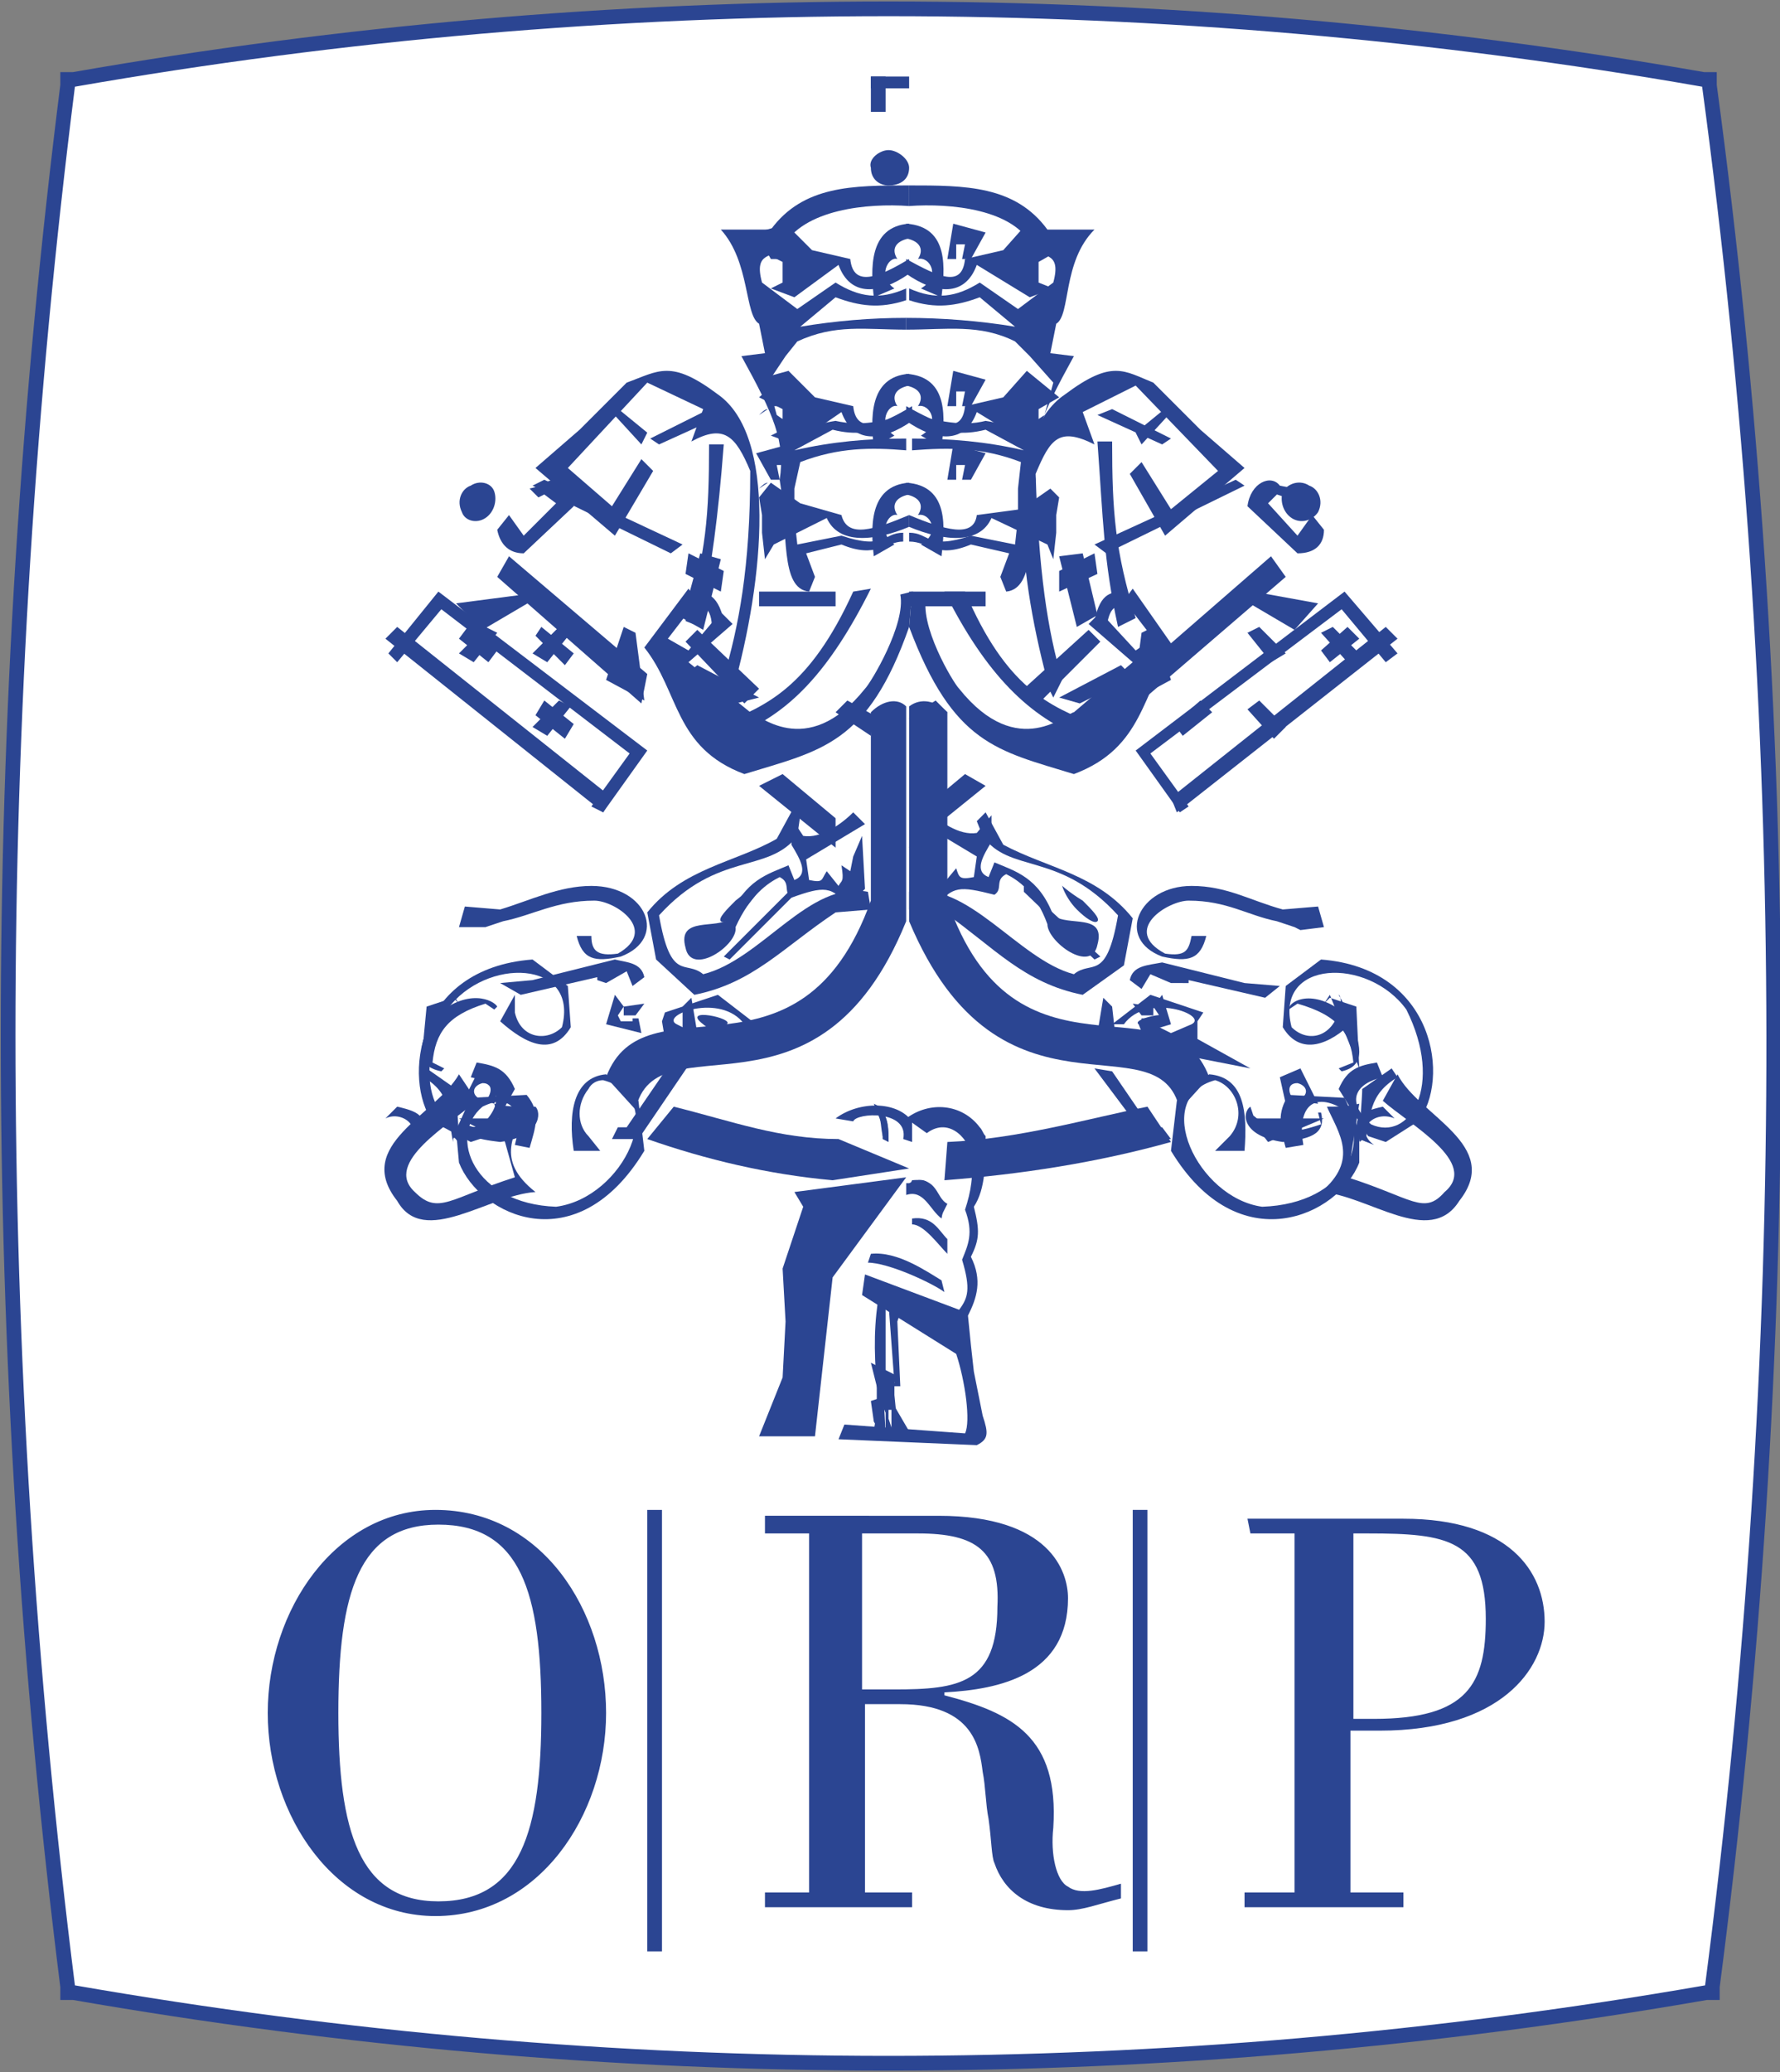 <?xml version="1.0" encoding="utf-8"?>
<!-- Generator: Adobe Illustrator 24.3.0, SVG Export Plug-In . SVG Version: 6.00 Build 0)  -->
<svg version="1.1" id="Livello_1" xmlns="http://www.w3.org/2000/svg" xmlns:xlink="http://www.w3.org/1999/xlink" x="0px" y="0px"
	 viewBox="0 0 60.5 70.4" style="enable-background:new 0 0 60.5 70.4;" xml:space="preserve">
<rect x="0" y="0" width="60.5" height="70.4" fill="#808080" stroke="none"/>
<style type="text/css">
	.st0{fill:#FFFFFF;stroke:#2B4592;stroke-width:0.5;}
	.st1{fill:#2B4592;}
	.st2{fill-rule:evenodd;clip-rule:evenodd;fill:#2B4592;}
</style>
<path class="st0" d="M30.2,70.1c-9.3,0-18.5-0.8-27.7-2.4H2.3v-0.2C-0.4,46-0.4,24.3,2.3,2.9V2.7h0.2c18.3-3.2,37.1-3.2,55.4,0h0.2
	v0.2C61,24.4,61,46,58.2,67.5v0.2H58C48.8,69.3,39.5,70.1,30.2,70.1z"/>
<path class="st1" d="M22.9,37.6L22,38.7c2,0.7,4.1,1.2,6.3,1.4l2.6-0.4l-2.4-1C26.5,38.7,24.9,38.1,22.9,37.6z"/>
<path class="st1" d="M28.4,38c0.8-0.6,2.1-0.6,2.6,0.1v0.7l-0.3-0.1c0.2-1-1.6-0.9-1.7-0.6L28.4,38z"/>
<path class="st1" d="M27,40.5l0.3,0.5l-0.7,2.1l0.1,1.8l-0.1,1.9l-0.8,2h1.9l0.6-5.4l2.5-3.4L27,40.5z"/>
<path class="st1" d="M30.8,38c0.8-0.6,1.9-0.5,2.5,0.3c0.1,0.1,0.1,0.2,0.2,0.3c0,0.9,0,1.8-0.4,2.4c0.2,0.8,0.2,1.1-0.1,1.7
	c0.4,0.8,0.2,1.4-0.1,2l0.1,1l0.1,0.9l0.3,1.5c0.2,0.6,0.2,0.8-0.2,1l-4.7-0.2l0.2-0.5l4.1,0.3c0.2-0.4,0-1.8-0.3-2.7l-3.2-2
	l0.1-0.7l3.2,1.2c0.3-0.4,0.4-0.7,0.1-1.7c0.2-0.5,0.4-0.9,0.1-1.7c0.2-0.6,0.3-1.2,0.2-1.8c0-0.5-0.7-1.4-1.5-0.8L30.8,38z"/>
<path class="st1" d="M29.9,43.8c-0.2,1.2-0.2,2-0.1,3.3V48l-0.1,0.6l0.4,0.1l-0.1-1.9l0.2,0.3v0.4l0.1,0.3v1H31l-0.7-1.2v-0.5h0.3
	l-0.1-2.2l0.1-0.3l-0.4-0.3l0.2,2.7l-0.3-0.4v-1.1V44L29.9,43.8z"/>
<path class="st1" d="M29.6,47.6l0.1,0.7l0.3,0.5h0.1l-0.2-0.6v-0.7L29.6,47.6z"/>
<path class="st1" d="M29.6,46.3l0.3,1.2l0.2,0.5v0.8h0.3l-0.2-0.6v-0.3h0.2v0.8l0.4,0.1l-0.3-0.4l-0.1-1v-0.7L29.6,46.3z"/>
<path class="st1" d="M31,40.1c0.9-0.1,0.8,0.6,1.2,0.8L32,41.3c-0.4-0.4-0.5-1-1.1-1L31,40.1z"/>
<path class="st1" d="M30.9,40.2c0.8-0.4,0.8,0.4,1.2,0.7L32,41.4c-0.4-0.3-0.6-1-1.2-0.8v-0.4H30.9z"/>
<path class="st1" d="M31,41.4c0.7-0.1,0.9,0.4,1.2,0.7v0.5c-0.3-0.3-0.8-1-1.2-1V41.4z"/>
<path class="st1" d="M29.6,42.6c0.9-0.1,1.9,0.6,2.4,0.9l0.1,0.4c-0.4-0.3-1.9-1-2.6-1L29.6,42.6z"/>
<path class="st1" d="M29.9,37.6c0.3,0.4,0.3,0.7,0.3,1.2l-0.2-0.1c0-0.5,0-0.5-0.3-1.2L29.9,37.6L29.9,37.6z"/>
<path class="st1" d="M29.9,37.6c0.3,0.4,0.3,0.8,0.3,1.2l-0.2-0.2c-0.1-0.5,0-0.5-0.3-1H29.9z"/>
<path class="st1" d="M32.2,38.8c2.4-0.1,4.8-0.8,6.8-1.2l0.8,1.2c-2.5,0.7-5.1,1.1-7.7,1.3L32.2,38.8z"/>
<path class="st1" d="M29.6,24.2c0.4-0.4,0.9-0.5,1.2-0.2v7.3c-3,7.4-8.5,3.2-9.2,6.4l-1-1.1c1.3-3.5,6.6,0.7,9-6L29.6,24.2
	L29.6,24.2z"/>
<path class="st1" d="M20,38.6c-0.4-0.4-0.4-1.1,0-1.6c0.1-0.2,0.3-0.3,0.5-0.3c2.3,0.6,0.7,4-1.6,4.3c-2.8-0.1-3.7-2.4-2.5-3.4
	c1-0.5,1.4,0.2,1.1,1.3L18,39c0.2-0.7,0.4-1.2-0.1-1.8L16,37.3l-0.5,1.1l0.1,1.1c0.7,1.8,4,3.4,6.3-0.4l-0.2-1.7l-1.1-0.9
	c-1.1,0.1-1.3,1.3-1.1,2.6h0.9L20,38.6z"/>
<path class="st1" d="M16.8,37.5c0.4,0.1,0.7,0.1,1.1,0.1c-0.4,0.9-1.1,1.8,0.3,2.9c-1.6,0.1-3.8,1.9-4.7,0.3
	c-1.5-1.9,1.3-2.9,2.1-4.3l0.6,0.9c-0.9,0.8-3.2,2.1-2.1,3.1c0.8,0.8,1.2,0.2,3.4-0.5L16.8,37.5z"/>
<path class="st1" d="M22.6,36.4l-1.3,1.9H21l-0.2,0.4h0.9l1.7-2.5L22.6,36.4z"/>
<path class="st1" d="M18,37.6h0.2c0.2,0.2,0.2,1-1.2,1.2c-0.8-0.1-1.5-0.2-1.2-1h0.1l-0.1,0.4c0.9,0.3,1.5,0.4,2.3-0.3L18,37.6z"/>
<path class="st1" d="M15.6,38h2.6L18,37.6v0.3l-0.8,0.9L15.6,38z"/>
<path class="st1" d="M16.8,34.3l0.1-0.1c-0.1-0.2-1-0.7-2.2,0.4c-0.4,0.8-0.7,1.6,0.3,1.8l0.1-0.1l-0.4-0.2c0.1-1,0.5-1.6,1.8-2
	L16.8,34.3z"/>
<path class="st1" d="M14.3,36.3l1.1-2.5l0.2,0.3l-0.2-0.2l-0.9,0.3L14.3,36.3z"/>
<path class="st1" d="M17.5,34.4c0.2,0.9,1.1,1,1.6,0.5c0.6-2.3-2.6-2.4-3.9-0.6c-1.4,2.6-0.1,4.5,1.2,3.9c0.8-0.8,0.5-1.4-0.4-1.6
	l0.2-0.5c0.6,0.1,1,0.2,1.3,0.9l-0.9,1.6l-0.6,0.2l-1.3-0.7c-1-1.4-0.6-5.2,3.4-5.5l1.2,0.9l0.1,1.4c-0.6,1-1.5,0.6-2.4-0.2l0.5-0.9
	L17.5,34.4z"/>
<path class="st1" d="M16.5,37.4l-0.8,0.1l0.6-1.2l0.7,0.3l-0.2,0.9L16.5,37.4c0.2-0.2,0.3-0.6-0.1-0.6C16,36.9,16,37.3,16.5,37.4z"
	/>
<path class="st1" d="M14.5,36.3l1,0.7c0,0.3,0.1,1.4,0.1,1.7s-0.2-0.3-0.2,0.1c-0.2-0.9,0-1.6-1-2.2L14.5,36.3z"/>
<path class="st1" d="M13.5,37.6c0.9,0.2,1,0.4,0.8,1.1l-0.6,0.2c0.8-0.5,0-1.2-0.6-0.9L13.5,37.6z"/>
<path class="st1" d="M22.5,34.7l0.1,0.6l-1.8,1l5.1-1h-1.4l0.2-0.5c0.3-0.2-1.6-0.6-0.8,0c0.1,0.1,0.2,0.1,0.1,0.1l-0.4,0.2L23,34.8
	c-0.6-0.3,1.5-1.1,2.3,0h0.4l-1.3-1l-1.8,0.6L22.5,34.7z"/>
<path class="st1" d="M15.6,31.5l0.2-0.7l1.2,0.1c1-0.3,2-0.8,3.1-0.8c1.9,0,2.6,1.8,1,2.4c-0.9,0.2-1.3,0.1-1.5-0.7h0.5
	c0,0.5,0.2,0.7,0.9,0.6c1.4-0.8-0.1-1.8-0.8-1.8c-1.3,0-2.1,0.5-3.1,0.7l-0.6,0.2h-0.2H15.6L15.6,31.5L15.6,31.5z"/>
<path class="st1" d="M20.6,33.4l0.7-0.4l0.2,0.5l0.4-0.3c-0.1-0.5-0.6-0.5-1-0.6l-2.8,0.7L17,33.4l0.7,0.4l2.6-0.6v0.1L20.6,33.4z"
	/>
<path class="st1" d="M20.6,34.8l0.3-1l0.3,0.4l0.7-0.1l-0.3,0.4h-0.4v-0.3L21,34.5l0.1,0.2h0.4v-0.1h0.2l0.1,0.5L20.6,34.8
	L20.6,34.8z"/>
<path class="st1" d="M23.2,34.2v0.9h0.5l-0.2-1.2L23.2,34.2z"/>
<path class="st1" d="M23.6,33.8c2-0.4,3-1.6,4.8-2.8l1.2-0.1l-0.1-0.6c-2-0.4-3.6,2.3-5.6,2.8c-0.6-0.5-1.1,0.3-1.5-2
	c2-2.2,3.7-1.4,4.7-2.7l0.1-0.7L27,27.4l-0.6,1.1c-1.4,0.8-3.2,1-4.4,2.5l0.3,1.6L23.6,33.8z"/>
<path class="st1" d="M27,30.1l0.1,0.2l-2.3,2.3l-0.2-0.1L27,30.1z"/>
<path class="st1" d="M25,30.6c-0.3,0.3-0.6,0.6-0.5,0.7c0.1,0.1,0.4-0.1,0.8-0.4c0.3-0.4,0.6-0.7,0.5-0.8C25.6,30,25.4,30.3,25,30.6
	z"/>
<path class="st1" d="M28.8,30.8c-0.5-0.7-0.8-0.7-1.9-0.3c-0.3-0.2,0-0.5-0.4-0.7c-0.4,0.2-1,0.6-1.5,1.7c0.1,0.6-1.5,1.7-1.7,0.7
	c-0.3-1.1,1.1-0.6,1.5-1c0.5-1.3,1.3-1.5,2-1.8l0.2,0.5c0.5-0.2,0.2-0.7-0.1-1.2v-0.9l0.4,0.6c0.6,0.1,1.3-0.4,1.7-0.8l0.4,0.4
	l-2,1.2l0.1,0.7c0.5,0.1,0.4,0,0.6-0.3l0.4,0.5c0.1-0.2,0.2-0.1,0.1-0.7l0.3,0.2l0.1-0.5l0.3-0.7l0.1,1.8L28.8,30.8z"/>
<path class="st1" d="M25.8,26.7l2.6,2.1v-1l-1.8-1.5L25.8,26.7z"/>
<path class="st1" d="M23.2,23l1.8,0.9l0.8-0.2l-2.1-1.1L23.2,23z"/>
<path class="st1" d="M16.9,19.6l4.9,4.3l0.2-1l-4.7-4L16.9,19.6z"/>
<path class="st1" d="M28.8,23.8l-0.4,0.4l1.2,0.8l0.1-0.7L28.8,23.8z"/>
<path class="st1" d="M25.8,23.4l-0.5,0.5l-2-2.1l0.4-0.4L25.8,23.4z"/>
<path class="st1" d="M23.2,18.5l-0.4,0.3l-4.7-2.3l0.4-0.2L23.2,18.5z"/>
<path class="st1" d="M30.9,21.3c-1.4,4-3,4.2-5.6,5c-2.4-0.9-2.2-2.8-3.4-4.3l1.5-2l0.3,0.4l-1,1.3l0.7,0.4l1.1-1.3l0.4,0.4
	l-1.5,1.3l2.1,1.7c0.2,0,1.9,1.7,3.9-0.8c0.2-0.2,1.4-2.2,1.2-3.2l0.4-0.1L30.9,21.3z"/>
<path class="st1" d="M24.5,24.6c1.5-0.6,3-1.2,4.5-4.5l0.6-0.1c-1.4,2.8-2.8,4.3-4.7,5L24.5,24.6z"/>
<path class="st1" d="M23.5,20.1c0.4,0,0.9,0,1.1,1l-0.4,0.3c0-0.8-0.3-0.9-0.9-0.8L23.5,20.1z"/>
<path class="st1" d="M18.4,16.5c0.4-0.4,1-0.1,1.1,0.7l-1.7,1.6c-0.5,0-0.8-0.3-0.9-0.8l0.4-0.5l0.5,0.7l1.1-1.1l-0.4-0.3l-0.2,0.1
	L18,16.6L18.4,16.5z"/>
<path class="st1" d="M16,16.5c0.3-0.2,0.7-0.1,0.8,0.2c0.1,0.3,0,0.7-0.3,0.9c-0.3,0.2-0.7,0.1-0.8-0.2C15.5,17,15.7,16.6,16,16.5z"
	/>
<path class="st1" d="M19,21.3l-0.9,0.9l0.5,0.3l0.8-1L19,21.3z"/>
<path class="st1" d="M18.4,21.3l-0.2,0.3l1,1l0.3-0.4L18.4,21.3z"/>
<path class="st1" d="M18.1,20.4l-1.7,1l-0.9-0.9l2.3-0.3L18.1,20.4z"/>
<path class="st1" d="M21.2,21.3l-0.6,1.8l1.3,0.7l-0.3-2.3L21.2,21.3z"/>
<path class="st1" d="M14.9,20.1l7.1,5.4l-1.5,2.1l-0.4-0.2l1.3-1.8L15,20.7l-1.5,1.8l-0.3-0.3L14.9,20.1z"/>
<path class="st1" d="M13.1,21.7l7.4,5.9l0.3-0.5l-7.3-5.8L13.1,21.7z"/>
<path class="st1" d="M15.9,21.3l1,0.8l-0.3,0.4l-1-0.8L15.9,21.3z"/>
<path class="st1" d="M18.5,23.8l1,0.8l-0.3,0.5l-1-0.8L18.5,23.8z"/>
<path class="st1" d="M16.5,21.3l-0.9,0.9l0.5,0.3l0.8-1L16.5,21.3z"/>
<path class="st1" d="M19,23.8l-0.9,0.9l0.5,0.3l0.8-1L19,23.8z"/>
<path class="st1" d="M24.9,23.5c1.1-3.9,1.5-8.7-0.5-10.1c-1.6-1.2-2-0.8-3.1-0.4l-1.6,1.6l-1.5,1.3l2.7,2.3l1.3-2.2l-0.4-0.4
	l-1,1.6l-1.5-1.3L22,13l1.9,0.9L23.5,15c1.1-0.6,1.5-0.2,2,1c0,3.3-0.4,5.3-0.9,7l0.3,0.6L24.9,23.5z"/>
<path class="st1" d="M23.8,21.3l-0.5-0.2c0.7-2.3,0.8-3.6,0.8-6h0.5C24.4,17.7,24.2,19,23.8,21.3z"/>
<path class="st1" d="M22.4,15.1l2.2-1l-0.5-0.2l-2,1L22.4,15.1z"/>
<path class="st1" d="M20.9,13.8l1.1,0.9l-0.2,0.4l-1.1-1.2L20.9,13.8z"/>
<path class="st1" d="M23.4,18.8l-0.1,0.7l1.2,0.6l0.1-0.7L23.4,18.8z"/>
<path class="st1" d="M23.8,18.8L23.2,21l0.7,0.4l0.6-2.4L23.8,18.8z"/>
<path class="st1" d="M32.2,24.2c-0.4-0.4-0.9-0.5-1.3-0.2v7.3c3.1,7.4,8.5,3.2,9.2,6.4l1-1.1c-1.3-3.5-6.6,0.7-8.9-6V24.2z"/>
<path class="st1" d="M41.8,38.6c0.6-0.7,0.2-1.7-0.5-1.9c-2.2,0.6-0.6,4,1.6,4.3c2.9-0.1,3.8-2.4,2.6-3.4c-1-0.5-1.4,0.2-1.2,1.3
	L43.7,39c-0.2-0.7-0.3-1.2,0.1-1.8l1.9,0.1l0.5,1.1v1.1c-0.7,1.8-4.1,3.4-6.4-0.4l0.2-1.7l1.1-0.9c1.2,0.1,1.3,1.3,1.2,2.6h-1
	L41.8,38.6z"/>
<path class="st1" d="M46.2,37.5c-0.4,0.1-0.8,0.1-1.1,0.1c0.4,0.9,1.1,1.8-0.2,2.9c1.6,0.1,3.7,1.9,4.7,0.3c1.5-1.9-1.4-2.9-2.1-4.3
	L47,37.4c0.9,0.8,3.3,2.1,2.1,3.1c-0.7,0.8-1.1,0.2-3.3-0.5L46.2,37.5z"/>
<path class="st1" d="M37.8,36.4l1.3,1.9h0.4l0.3,0.4H39l-1.8-2.4L37.8,36.4z"/>
<path class="st1" d="M42.5,37.6L42.5,37.6c-0.3,0.2-0.3,1,1.1,1.2c0.8-0.1,1.5-0.2,1.3-1h-0.1l0.1,0.4c-0.9,0.3-1.5,0.4-2.3-0.3
	L42.5,37.6z"/>
<path class="st1" d="M45,38h-2.6v-0.4v0.3l0.7,0.9L45,38z"/>
<path class="st1" d="M43.8,34.3L43.8,34.3c0-0.3,0.9-0.8,2.1,0.3c0.3,0.8,0.6,1.6-0.3,1.8l-0.1-0.1l0.5-0.2c-0.1-1-0.5-1.6-1.9-2
	L43.8,34.3z"/>
<path class="st1" d="M46.2,36.3l-1-2.5L45,34.1l0.2-0.2l0.9,0.3L46.2,36.3z"/>
<path class="st1" d="M45.5,34.4c-0.3,0.9-1.1,1-1.6,0.5c-0.6-2.3,2.6-2.4,3.9-0.6c1.3,2.6,0.1,4.5-1.2,3.9c-0.9-0.8-0.5-1.4,0.4-1.6
	l-0.2-0.5c-0.6,0.1-1,0.2-1.3,0.9l1,1.6l0.6,0.2l1.1-0.7c1.1-1.4,0.6-5.2-3.3-5.5l-1.2,0.9l-0.1,1.4c0.6,1,1.6,0.6,2.4-0.2l-0.5-0.9
	C45.6,33.8,45.6,34.4,45.5,34.4z"/>
<path class="st1" d="M44,37.4l0.8,0.1l-0.6-1.2l-0.7,0.3l0.2,0.9L44,37.4c-0.2-0.2-0.3-0.6,0.1-0.6C44.5,36.9,44.5,37.3,44,37.4z"/>
<path class="st1" d="M47.3,36.3l-1,0.7c0,0.3-0.1,1.4-0.1,1.7s0.2-0.3,0.2,0.1c0.2-0.9,0.1-1.6,1.1-2.2L47.3,36.3z"/>
<path class="st1" d="M47,37.6c-0.9,0.2-1,0.4-0.8,1.1l0.5,0.2c-0.7-0.5,0-1.2,0.7-0.9L47,37.6z"/>
<path class="st1" d="M40.7,34.7v0.6l1.8,1l-5.1-1h1.5l-0.2-0.5c-0.3-0.2,1.6-0.6,0.8,0c-0.1,0.1-0.2,0.1-0.1,0.1l0.4,0.2l0.7-0.3
	c0.6-0.3-1.5-1.1-2.3,0h-0.4l1.3-1l1.8,0.6L40.7,34.7z"/>
<path class="st1" d="M45,31.5l-0.2-0.7l-1.2,0.1c-1.1-0.3-1.9-0.8-3.1-0.8c-1.8,0-2.6,1.8-1,2.4c0.9,0.2,1.3,0.1,1.5-0.7h-0.5
	c-0.1,0.5-0.2,0.7-0.9,0.6c-1.5-0.8,0.1-1.8,0.8-1.8c1.3,0,2,0.5,3,0.7l0.6,0.2l0.2,0.1L45,31.5L45,31.5z"/>
<path class="st1" d="M39.8,33.4l-0.7-0.3l-0.3,0.5l-0.4-0.3c0.1-0.5,0.6-0.5,1.1-0.6l2.8,0.7l1.2,0.1L43,33.9l-2.6-0.6v0.1
	L39.8,33.4z"/>
<path class="st1" d="M39.8,34.8l-0.3-1l-0.3,0.4l-0.7-0.1l0.3,0.4h0.4v-0.3l0.2,0.3l-0.1,0.2H39v-0.1h-0.2v0.5L39.8,34.8L39.8,34.8z
	"/>
<path class="st1" d="M37.8,34.2l0.1,0.9h-0.6l0.2-1.2L37.8,34.2z"/>
<path class="st1" d="M36.8,33.8c-2-0.4-3-1.6-4.7-2.8l-1.2-0.1v-0.6c2-0.4,3.7,2.3,5.6,2.8c0.6-0.5,1.1,0.3,1.5-2
	c-2-2.2-3.7-1.4-4.6-2.7l-0.2-0.5l0.3-0.3l0.6,1.1c1.5,0.8,3.2,1,4.4,2.5l-0.3,1.6L36.8,33.8z"/>
<path class="st1" d="M34.8,30.1v0.2l2.4,2.3l0.2-0.1L34.8,30.1z"/>
<path class="st1" d="M36.8,30.6c0.3,0.3,0.6,0.6,0.5,0.7c-0.1,0.1-0.4-0.1-0.7-0.4c-0.2-0.2-0.4-0.5-0.5-0.8
	C36,30,36.3,30.3,36.8,30.6z"/>
<path class="st1" d="M31.8,30.8c0.6-0.7,0.8-0.7,2-0.4c0.3-0.2,0-0.5,0.4-0.7c0.4,0.2,1,0.6,1.4,1.7c0,0.6,1.5,1.7,1.7,0.7
	c0.3-1.1-1-0.6-1.5-1c-0.5-1.3-1.3-1.5-2-1.8l-0.2,0.5c-0.5-0.2-0.2-0.7,0.1-1.2v-0.9l-0.5,0.6c-0.6,0.1-1.3-0.4-1.7-0.8l-0.3,0.4
	l2,1.2l-0.1,0.7c-0.5,0.1-0.5,0-0.6-0.3L32,30.1c-0.1-0.2-0.1-0.1-0.1-0.7l-0.4,0.2v-0.5l-0.4-0.7L31,30.2L31.8,30.8z"/>
<path class="st1" d="M33.5,26.7l-2.6,2.1l0.1-1l1.8-1.5L33.5,26.7z"/>
<path class="st1" d="M38.5,23l-1.8,0.9L36,23.7l2.1-1.1L38.5,23z"/>
<path class="st1" d="M43.7,19.6l-5,4.3l-0.1-1l4.6-4L43.7,19.6z"/>
<path class="st1" d="M31.8,23.8l0.4,0.4L31,25.1l-0.1-0.7L31.8,23.8z"/>
<path class="st1" d="M34.8,23.4l0.5,0.5l2.1-2.1l-0.4-0.4L34.8,23.4z"/>
<path class="st1" d="M37.2,18.5l0.4,0.3l4.7-2.3L42,16.3L37.2,18.5z"/>
<path class="st1" d="M30.9,21.3c1.5,4,3,4.2,5.6,5c2.4-0.9,2.3-2.8,3.4-4.3l-1.4-2l-0.3,0.4l1,1.3l-0.6,0.4l-1.2-1.3L37,21.2
	l1.5,1.3l-2,1.7c-0.2,0-1.9,1.7-3.9-0.8c-0.2-0.2-1.4-2.2-1.1-3.2L31,20.1L30.9,21.3z"/>
<path class="st1" d="M37.2,24.6c-1.5-0.6-3-1.2-4.4-4.5h-0.7c1.4,2.8,2.9,4.3,4.8,5L37.2,24.6z"/>
<path class="st1" d="M38.3,20.1c-0.5,0-0.9,0-1.1,1l0.4,0.3c0.1-0.8,0.3-0.9,0.9-0.8L38.3,20.1z"/>
<path class="st1" d="M43.5,16.5c-0.3-0.4-1-0.1-1.1,0.7l1.7,1.6c0.6,0,0.9-0.3,0.9-0.8l-0.4-0.5l-0.5,0.7l-1-1.1l0.3-0.3l0.3,0.1
	l0.3-0.3L43.5,16.5z"/>
<path class="st1" d="M44.5,16.5c-0.3-0.2-0.7-0.1-0.9,0.2c-0.1,0.3,0,0.7,0.3,0.9c0.3,0.2,0.7,0.1,0.9-0.2
	C45,17,44.8,16.6,44.5,16.5z"/>
<path class="st1" d="M42.8,21.3l0.9,0.9l-0.5,0.3l-0.8-1L42.8,21.3z"/>
<path class="st1" d="M40.8,21.3l0.2,0.3l-1,1l-0.2-0.4L40.8,21.3z"/>
<path class="st1" d="M42.3,20.4l1.7,1l0.8-0.9l-2.2-0.4L42.3,20.4z"/>
<path class="st1" d="M39.2,21.3l0.6,1.8l-1.3,0.7l0.3-2.3L39.2,21.3z"/>
<path class="st1" d="M45.7,20.1l-7.1,5.4l1.5,2.1l0.3-0.2l-1.3-1.8l6.5-4.9l1.5,1.8l0.4-0.3L45.7,20.1z"/>
<path class="st1" d="M47.5,21.7L40,27.6l-0.2-0.5l7.3-5.8L47.5,21.7z"/>
<path class="st1" d="M45.8,21.3l-0.9,0.8l0.3,0.4l1-0.8L45.8,21.3z"/>
<path class="st1" d="M40.8,23.8l-0.9,0.8l0.3,0.4l1-0.8L40.8,23.8z"/>
<path class="st1" d="M45.3,21.3l0.9,0.9l-0.4,0.3l-0.9-1L45.3,21.3z"/>
<path class="st1" d="M42.8,23.8l0.9,0.9l-0.4,0.4l-0.9-1L42.8,23.8z"/>
<path class="st1" d="M35.7,23.5c-1.1-3.9-1.6-8.7,0.5-10.1c1.6-1.2,2-0.8,3-0.4l1.6,1.6l1.5,1.3l-2.7,2.3l-1.2-2.1l0.4-0.4l1,1.6
	l1.6-1.3l-2.8-2.9L36.8,14l0.4,1.1c-1.2-0.6-1.5-0.2-2,1c0.1,3.3,0.4,5.3,0.9,7l-0.3,0.6L35.7,23.5z"/>
<path class="st1" d="M38,21.3l0.6-0.3c-0.7-2.3-0.8-3.6-0.8-6h-0.5C37.5,17.7,37.5,19,38,21.3z"/>
<path class="st1" d="M39.5,15.1l-2.2-1l0.5-0.2l2,1L39.5,15.1z"/>
<path class="st1" d="M39.7,13.8l-1.1,0.9l0.2,0.4l1.1-1.2L39.7,13.8z"/>
<path class="st1" d="M37.2,18.8l0.1,0.7L36,20.1L36,19.4L37.2,18.8z"/>
<path class="st1" d="M36.8,18.8l0.5,2.1l-0.7,0.4L36,18.9L36.8,18.8z"/>
<path class="st1" d="M27.5,20.1l0.2-0.5l-0.3-0.8l1.2-0.3c1.2,0.5,1.5-0.1,2.1-0.1v-0.3c-0.7,0-0.6,0.6-2.1,0.1l-1.5,0.3l-0.1-0.9
	v-1l0.2-0.9c1.3-0.5,2.4-0.5,3.6-0.4v-0.4c-1.3,0-2.5,0.1-3.8,0.4l1.3-0.7c0.8,0.2,1.3,0.1,2.5-0.2v-0.3c-0.8,0.2-1.5,0.4-2.4,0.2
	c-0.7,0.1-1.2,0.4-2-0.2L26.1,13l0.6-0.9l0.4-0.5c1.3-0.6,2.3-0.4,3.7-0.4v-0.4c-1.2,0-2.4,0.1-3.6,0.3l1.2-1
	c0.8,0.3,1.5,0.4,2.4,0.1V9.8c-0.9,0.4-1.6,0.3-2.4-0.2l-1.3,0.9l-1.2-0.9c-0.3-1.1,0.4-0.8,0.7-1.2c0.7-1.3,2.9-1.5,4.3-1.4V6.3
	c-1.9,0-3.6,0-4.7,1.5h-1.7c1,1.1,0.8,2.9,1.3,3.2l0.2,1l-0.8,0.1c1.1,2,1.5,2.9,1.3,4.2C26.8,18.1,26.5,20,27.5,20.1z"/>
<path class="st1" d="M25.8,20.1h2.6v0.5h-2.6V20.1z"/>
<path class="st1" d="M25.8,8.5l0.8,0.4v0.7l-0.4,0.2l0.8,0.3L28.5,9c0.4,1.1,1.4,1,2.4,0.3V8.8c-1,0.6-1.9,1-2,0l-1.3-0.3l-0.9-0.9
	L25.8,8.5z"/>
<path class="st1" d="M25.8,13.5l0.8,0.4v0.7l-0.4,0.2l0.8,0.3l1.6-1.1c0.4,1.1,1.4,1,2.4,0.3v-0.5c-1,0.6-1.9,1-2,0l-1.3-0.3
	l-0.9-0.9L25.8,13.5z"/>
<path class="st1" d="M25.8,16.9l0.1,0.6v0.6L26,19l0.3-0.5l1.8-0.9c0.4,0.9,1.6,0.8,2.8,0.3v-0.4c-1.2,0.5-2.1,0.8-2.3,0l-1.4-0.4
	l-1-0.7L25.8,16.9z"/>
<path class="st1" d="M26.5,8.8l-0.1-0.5h0.3v0.5H27l-0.2-1.2l-1.1,0.3l0.5,0.9H26.5z"/>
<path class="st1" d="M26.5,13.8l-0.1-0.5h0.3v0.5H27l-0.2-1.2l-1.1,0.3l0.5,0.9H26.5z"/>
<path class="st1" d="M26.5,16.3l-0.1-0.5h0.3v0.5H27l-0.2-1.2l-1.1,0.3l0.5,0.9L26.5,16.3z"/>
<path class="st1" d="M25.8,9.1C25.9,9,26,8.9,26,8.9L25.8,9.1z"/>
<path class="st1" d="M25.8,14.1c0.1-0.1,0.2-0.2,0.3-0.2L25.8,14.1z"/>
<path class="st1" d="M25.8,16.6c0.1-0.1,0.2-0.2,0.3-0.2L25.8,16.6z"/>
<path class="st1" d="M30.4,9.8c-0.6-0.4-0.2-1.1,0.1-1c-0.2-0.3-0.1-0.6,0.4-0.7V7.6c-1.4,0.1-1.3,1.6-1.2,2.5L30.4,9.8z"/>
<path class="st1" d="M30.4,14.8c-0.6-0.4-0.2-1.1,0.1-1c-0.2-0.3-0.1-0.6,0.4-0.7v-0.4c-1.4,0.1-1.3,1.6-1.2,2.5L30.4,14.8z"/>
<path class="st1" d="M30.4,18.5c-0.6-0.4-0.2-1.1,0.1-1c-0.2-0.3-0.1-0.6,0.4-0.7v-0.4c-1.4,0.1-1.3,1.6-1.2,2.5L30.4,18.5z"/>
<path class="st1" d="M34.2,20.1L34,19.6l0.3-0.8L33,18.5c-1.2,0.5-1.4-0.1-2.1-0.1v-0.3c0.7,0,0.6,0.6,2.1,0.1l1.5,0.3l0.1-0.9v-1
	l0.1-0.9c-1.3-0.5-2.4-0.5-3.7-0.4v-0.4c1.3,0,2.5,0.1,3.8,0.4l-1.3-0.7c-0.8,0.2-1.3,0.1-2.4-0.2v-0.3c0.8,0.2,1.6,0.4,2.4,0.2
	c0.7,0.1,1.2,0.4,2-0.2l0.3-1.1L35,12.1l-0.5-0.5c-1.2-0.6-2.3-0.4-3.7-0.4v-0.4c1.2,0,2.5,0.1,3.7,0.3l-1.2-1
	c-0.8,0.3-1.5,0.4-2.4,0.1V9.8c0.9,0.4,1.6,0.3,2.4-0.2l1.3,0.9l1.2-0.9c0.3-1.1-0.4-0.8-0.7-1.2c-0.6-1.3-2.8-1.5-4.2-1.4V6.3
	c1.9,0,3.6,0,4.7,1.5h1.6c-1.1,1.1-0.8,2.9-1.3,3.2l-0.2,1l0.8,0.1c-1.1,2-1.5,2.9-1.3,4.2C35,18.1,35.2,20,34.2,20.1z"/>
<path class="st1" d="M30.9,20.1h2.6v0.5h-2.6V20.1z"/>
<path class="st1" d="M36,8.5l-0.7,0.4v0.7l0.5,0.2L35,10.1L33.2,9c-0.4,1.1-1.4,1-2.4,0.3V8.8c1.1,0.6,1.9,1,2,0l1.3-0.3l0.8-0.9
	L36,8.5z"/>
<path class="st1" d="M36,13.5l-0.7,0.4v0.7l0.5,0.2L35,15.1L33.2,14c-0.4,1.1-1.4,1-2.4,0.3v-0.5c1.1,0.6,1.9,1,2,0l1.3-0.3l0.8-0.9
	L36,13.5z"/>
<path class="st1" d="M36,16.9l-0.1,0.6v0.6L35.8,19l-0.2-0.5l-1.9-0.9c-0.4,0.9-1.6,0.8-2.8,0.3v-0.4c1.2,0.5,2.2,0.8,2.3,0l1.5-0.2
	l1-0.7L36,16.9z"/>
<path class="st1" d="M32.7,8.8l0.1-0.5h-0.3v0.5h-0.3l0.2-1.2l1.1,0.3L33,8.8H32.7z"/>
<path class="st1" d="M32.7,13.8l0.1-0.5h-0.3v0.5h-0.3l0.2-1.2l1.1,0.3L33,13.8H32.7z"/>
<path class="st1" d="M32.7,16.3l0.1-0.5h-0.3v0.5h-0.3l0.2-1.2l1.1,0.3L33,16.3L32.7,16.3z"/>
<path class="st1" d="M35,9.1c-0.1-0.1-0.2-0.2-0.3-0.2L35,9.1z"/>
<path class="st1" d="M35,14.1c-0.1-0.1-0.2-0.2-0.3-0.2L35,14.1z"/>
<path class="st1" d="M35,16.6c-0.1-0.1-0.2-0.2-0.3-0.2L35,16.6z"/>
<path class="st1" d="M31.3,9.8c0.7-0.4,0.3-1.1-0.1-1c0.2-0.3,0.1-0.6-0.4-0.7V7.6c1.5,0.1,1.3,1.6,1.2,2.5L31.3,9.8z"/>
<path class="st1" d="M31.3,14.8c0.7-0.4,0.3-1.1-0.1-1c0.2-0.3,0.1-0.6-0.4-0.7v-0.4c1.5,0.1,1.3,1.6,1.2,2.5L31.3,14.8z"/>
<path class="st1" d="M31.3,18.5c0.7-0.4,0.3-1.1-0.1-1c0.2-0.3,0.1-0.6-0.4-0.7v-0.4c1.5,0.1,1.3,1.6,1.2,2.5L31.3,18.5z"/>
<path class="st1" d="M30.2,5.1c0.3,0,0.7,0.3,0.7,0.6c0,0.4-0.3,0.6-0.7,0.6c-0.3,0-0.6-0.2-0.6-0.6C29.5,5.4,29.9,5.1,30.2,5.1
	C30.1,5.1,30.2,5.1,30.2,5.1z"/>
<path class="st1" d="M29.6,2.6h0.5v1.2h-0.5V2.6z"/>
<path class="st1" d="M29.6,2.6h1.3V3h-1.3V2.6z"/>
<path class="st2" d="M20.6,58.2c0,3.5-2.3,6.9-5.8,6.9c-3.4,0-5.7-3.4-5.7-6.9s2.3-6.9,5.7-6.9C18.4,51.3,20.6,54.7,20.6,58.2z
	 M11.5,58.2c0,4,0.7,6.4,3.4,6.4c2.8,0,3.5-2.4,3.5-6.4c0-4.1-0.7-6.4-3.5-6.4C12.2,51.8,11.5,54.1,11.5,58.2z M31,64.8v-0.5h-1.6
	v-6.4h1.2c2.5,0,2.7,1.5,2.8,2.3c0.1,0.5,0.1,1.1,0.2,1.6l0,0l0,0l0,0c0.1,0.7,0.1,1.3,0.2,1.5c0.3,0.9,1.1,1.6,2.5,1.6
	c0.5,0,1-0.2,1.8-0.4V64c-0.7,0.2-1.4,0.4-1.8,0.1c-0.4-0.2-0.6-1.1-0.5-2c0.2-3.1-1.4-3.9-3.7-4.5v-0.1c1.9-0.1,4.2-0.6,4.2-3.2
	c0-0.9-0.6-2.8-4.4-2.8H26v0.6h1.5v12.2H26v0.5H31z M31.2,52.1h-1.9v5.3h1.1c2.2,0,3.5-0.2,3.5-2.8C34,52.7,33.2,52.1,31.2,52.1z
	 M42.5,52.1H44v12.2h-1.7v0.5h5.4v-0.5h-1.8v-5.5h1c4.1,0,5.6-2.1,5.6-3.7c0-1.7-1.2-3.5-4.8-3.5h-5.3L42.5,52.1L42.5,52.1z
	 M46.5,52.1H46v6.3h0.7c3.2,0,3.8-1.2,3.8-3.4C50.5,52.3,49.2,52.1,46.5,52.1z"/>
<path class="st1" d="M22,51.3h0.5v15H22V51.3z"/>
<path class="st1" d="M38.5,51.3H39v15h-0.5V51.3z"/>
</svg>
